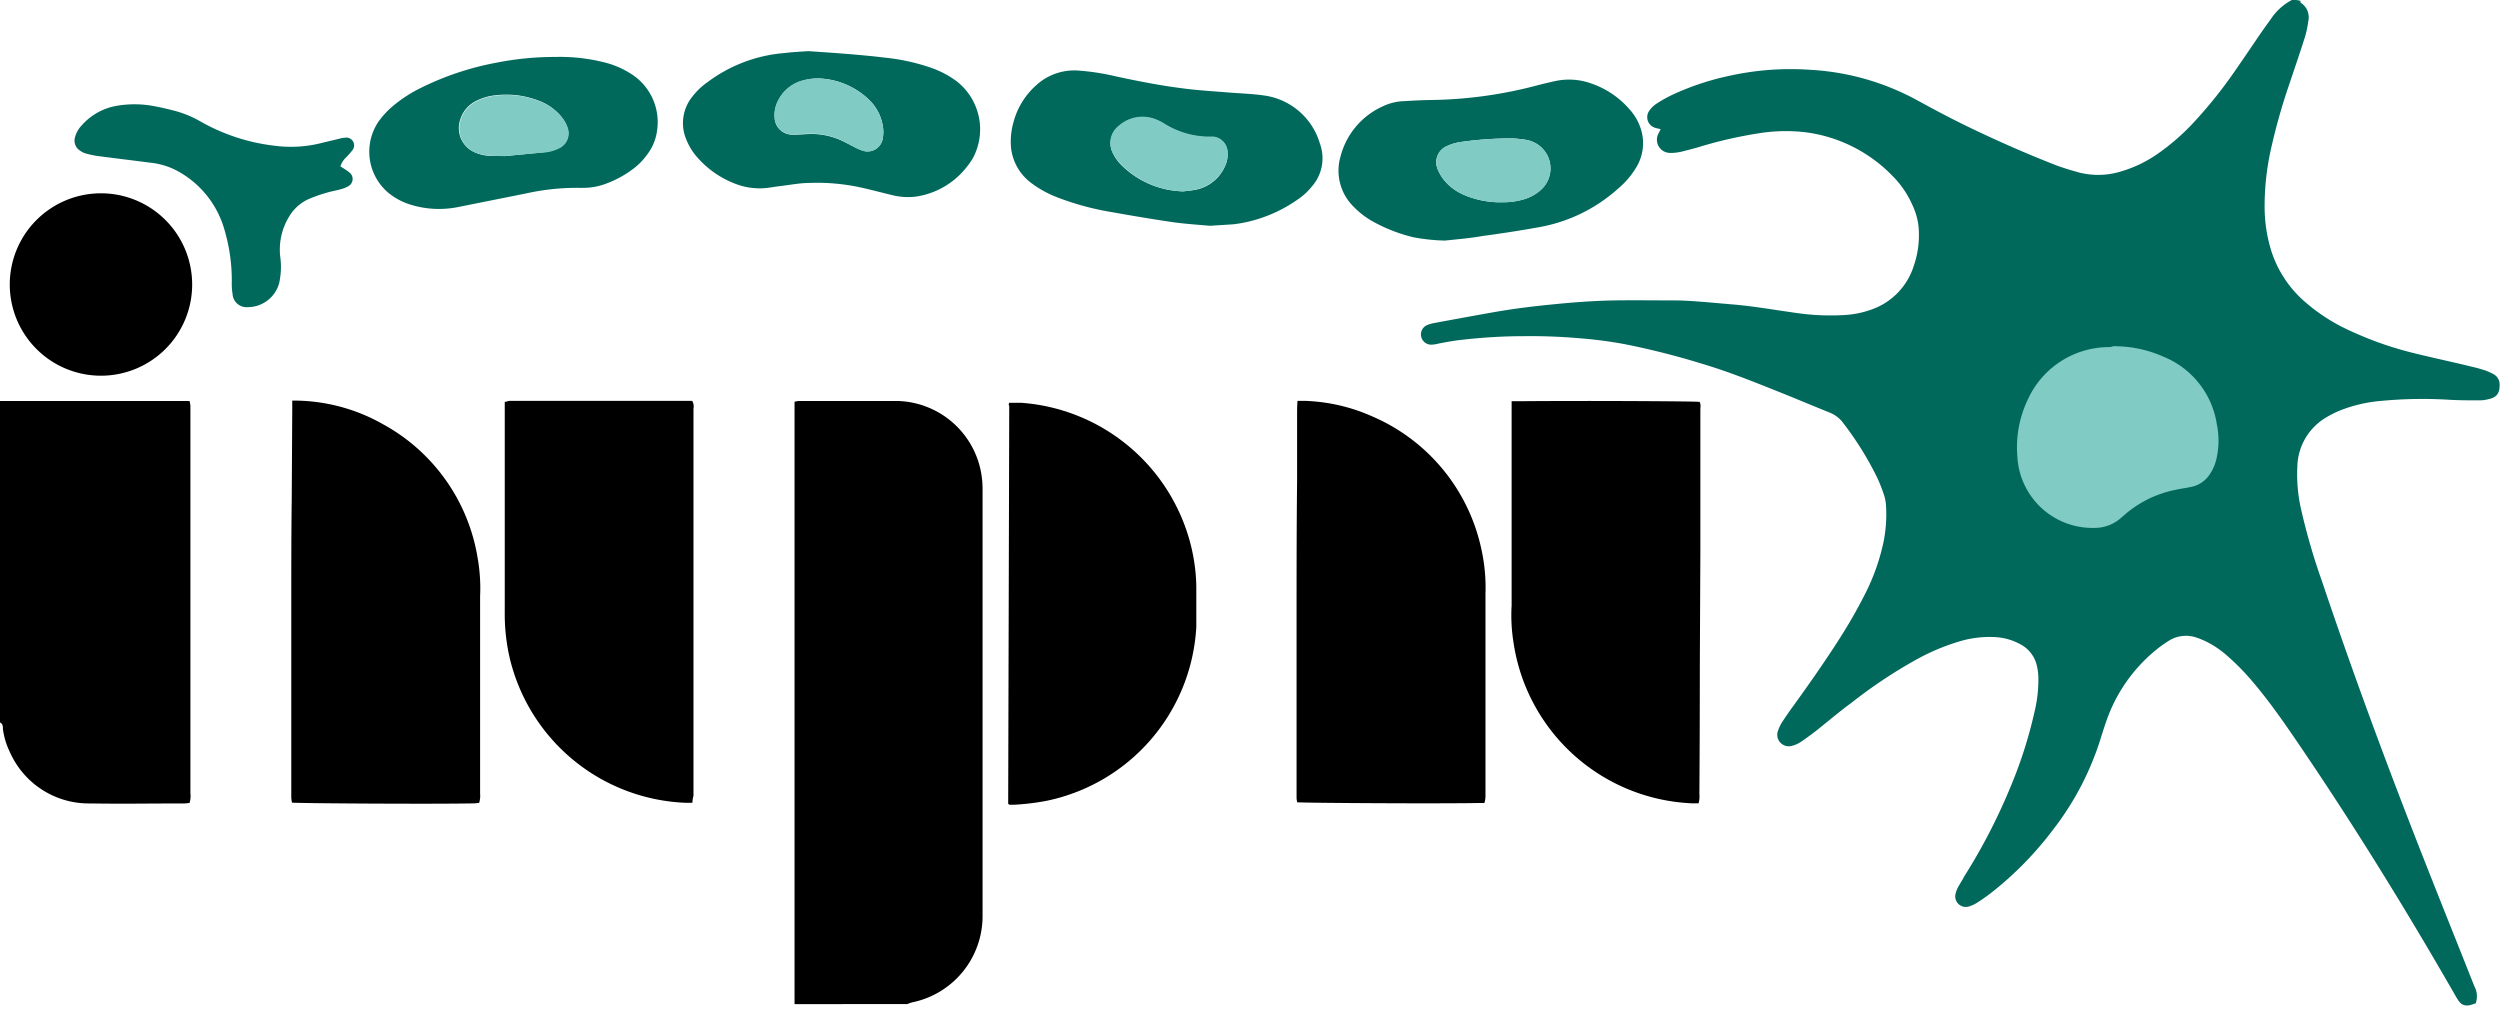 <svg xmlns="http://www.w3.org/2000/svg" viewBox="0 0 284 115" class="logo"><defs><style>            .main-matter, .matter {            fill: #00695c;            }            .main-matter {            stroke: #00695c;            }            .nuclei {            fill: #80cbc4;            }            .letters {            fill: #000;            }        </style></defs><path class="main-matter" d="M275,14.17c0,.05.06.12.1.14a1.47,1.47,0,0,1,.79,1.72,10.44,10.44,0,0,1-.35,1.68c-.55,1.74-1.14,3.46-1.72,5.19a69.53,69.53,0,0,0-2.19,7.74,30.41,30.41,0,0,0-.7,6.45,17.49,17.49,0,0,0,.78,5.23A13.32,13.32,0,0,0,275.31,48,21.23,21.23,0,0,0,281,51.73a39.91,39.91,0,0,0,7.34,2.56c2.18.54,4.38,1,6.58,1.54.47.11.94.24,1.4.39a6.48,6.48,0,0,1,.85.38.84.84,0,0,1,.46.77c0,.71-.14,1-.85,1.15a3.66,3.66,0,0,1-.93.13c-1.11,0-2.22,0-3.33-.06a50.43,50.43,0,0,0-7.87.12,16.91,16.91,0,0,0-4.9,1.15,13.33,13.33,0,0,0-1.6.81,7.16,7.16,0,0,0-3.5,5.94,18.41,18.41,0,0,0,.43,5,72.73,72.73,0,0,0,2.38,8.21c3.09,9.19,6.42,18.3,9.92,27.34,2.43,6.28,4.95,12.52,7.43,18.78a1.84,1.84,0,0,1,.19,1.32c-.68.24-.9.18-1.22-.33-.14-.21-.26-.44-.39-.66-5.83-10.15-12-20.1-18.62-29.74-1.3-1.88-2.63-3.73-4.1-5.48a27.8,27.8,0,0,0-3.16-3.26,11.54,11.54,0,0,0-2.32-1.6,9.62,9.62,0,0,0-1.33-.56,4.15,4.15,0,0,0-3.55.39,14.88,14.88,0,0,0-1.66,1.2,18.56,18.56,0,0,0-5.73,8.37c-.17.48-.33,1-.48,1.46a32.41,32.41,0,0,1-5.51,10.66,38.05,38.05,0,0,1-6.88,7c-.49.38-1,.73-1.54,1.08a3.18,3.18,0,0,1-.77.36.7.7,0,0,1-.93-.84,2.63,2.63,0,0,1,.28-.7c.33-.57.67-1.13,1-1.69a66.77,66.77,0,0,0,5-9.82,51.18,51.18,0,0,0,2.71-8.55,16,16,0,0,0,.43-3.65A7,7,0,0,0,246,89a4.16,4.16,0,0,0-2.1-2.59,7.1,7.1,0,0,0-3-.86,12.36,12.36,0,0,0-4.06.44,25,25,0,0,0-5.36,2.25,55.77,55.77,0,0,0-7.25,4.84c-1.36,1-2.69,2.12-4,3.17-.56.44-1.14.86-1.73,1.26a2.63,2.63,0,0,1-.85.39.81.81,0,0,1-1-1.12,3.89,3.89,0,0,1,.46-.91c.39-.6.8-1.18,1.22-1.76,1.72-2.38,3.41-4.79,5-7.26a58.35,58.35,0,0,0,3.24-5.64,24.45,24.45,0,0,0,2.06-5.88,16.26,16.26,0,0,0,.27-4.51,5.4,5.4,0,0,0-.29-1.25,18.69,18.69,0,0,0-.69-1.75A36.69,36.69,0,0,0,224,61.48a4,4,0,0,0-1.71-1.37c-2.2-.89-4.38-1.81-6.58-2.68-2.67-1.07-5.35-2.12-8.12-2.94a88.31,88.31,0,0,0-8.79-2.22,47.44,47.44,0,0,0-4.91-.65,64.67,64.67,0,0,0-6.67-.26c-2.34,0-4.68.15-7,.41-.93.1-1.86.27-2.78.45a2.91,2.91,0,0,1-.59.1.67.67,0,0,1-.73-.46.65.65,0,0,1,.42-.82,3,3,0,0,1,.58-.17c2.27-.42,4.54-.84,6.81-1.24s4.34-.65,6.53-.87,4.66-.42,7-.46,4.91,0,7.36,0c2,.06,3.93.27,5.89.43,2.53.2,5,.65,7.55,1a27.1,27.1,0,0,0,5.55.22,10.88,10.88,0,0,0,2.93-.58,8.19,8.19,0,0,0,5.3-5.31,11.25,11.25,0,0,0,.58-4.64,8.22,8.22,0,0,0-.8-2.78,11.23,11.23,0,0,0-2.27-3.3,17.22,17.22,0,0,0-10.2-5.14,19.7,19.7,0,0,0-5,.05,49.45,49.45,0,0,0-7.51,1.7c-.65.18-1.32.36-2,.51a4.35,4.35,0,0,1-1,.08,1,1,0,0,1-.86-1.4c.09-.18.19-.36.27-.54s.14-.3.24-.51a4.06,4.06,0,0,0-.55-.23c-.21-.07-.45-.08-.66-.17a.76.76,0,0,1-.35-1.14,2.44,2.44,0,0,1,.66-.66,14.58,14.58,0,0,1,1.63-.93,29.52,29.52,0,0,1,6.47-2.18,31.64,31.64,0,0,1,9.1-.68,28.09,28.09,0,0,1,11.77,3.31c2,1.1,4.07,2.2,6.15,3.2,3.24,1.56,6.51,3,9.88,4.31.82.31,1.67.56,2.52.8a9.31,9.31,0,0,0,5.23-.12,14.73,14.73,0,0,0,4.29-2.09,25.94,25.94,0,0,0,4.24-3.73,52.6,52.6,0,0,0,4.83-6.1c.9-1.29,1.77-2.59,2.66-3.89.38-.56.79-1.11,1.19-1.67a5.91,5.91,0,0,1,2.2-2ZM254.27,53h-.34a10.15,10.15,0,0,0-9.39,6,12.53,12.53,0,0,0-1.17,6.41,8.55,8.55,0,0,0,8.78,8.13,4.48,4.48,0,0,0,3-1.14l.58-.5a12.53,12.53,0,0,1,5.5-2.65c.58-.13,1.17-.21,1.76-.33a3.31,3.31,0,0,0,2.15-1.43,5.3,5.3,0,0,0,.83-2,9.24,9.24,0,0,0,0-3.74,9.88,9.88,0,0,0-5.87-7.59A13.87,13.87,0,0,0,254.27,53Z" transform="translate(-14.17 -13.67)"></path><path class="letters" d="M104.43,127.74c0-.32,0-.63,0-.95V59.31a2.84,2.84,0,0,1,.52-.09c3.71,0,7.42,0,11.13,0a9.92,9.92,0,0,1,9.55,8.17,10.57,10.57,0,0,1,.16,1.87q0,24.23,0,48.45a10,10,0,0,1-8,9.83,3.86,3.86,0,0,0-.54.19Z" transform="translate(-14.17 -13.67)"></path><path class="letters" d="M14.17,59.22H35.7a4.25,4.25,0,0,1,.1.52c0,.22,0,.45,0,.68q0,21.66,0,43.33a2.94,2.94,0,0,1-.09,1.13,5.7,5.7,0,0,1-.58.06c-3.57,0-7.14.06-10.7,0a9.8,9.8,0,0,1-9.14-5.84,8.46,8.46,0,0,1-.79-2.62c0-.28,0-.57-.33-.74Z" transform="translate(-14.17 -13.67)"></path><path class="letters" d="M182.8,104.89l-.52,0c-4.4.09-19.82,0-20.75-.08a3.17,3.17,0,0,1-.07-.46c0-.26,0-.52,0-.77q0-9.63,0-19.26c0-5.34,0-10.67.06-16q0-3.76,0-7.53c0-.5,0-1,.05-1.58.34,0,.62,0,.9,0A20.41,20.41,0,0,1,170.12,61a21.23,21.23,0,0,1,12.35,15.13,20.15,20.15,0,0,1,.45,5c0,.91,0,1.82,0,2.73,0,6.65,0,13.3,0,20A3.19,3.19,0,0,1,182.8,104.89Z" transform="translate(-14.17 -13.67)"></path><path class="letters" d="M68.6,104.88l-.51.05c-4.5.1-19.85,0-20.75-.08a4.54,4.54,0,0,1-.08-.55q0-5.49,0-11,0-5.64,0-11.3c0-3.85,0-7.7.05-11.55l.06-10.27c0-.31,0-.61,0-1,.22,0,.38,0,.54,0a20.54,20.54,0,0,1,9.8,2.7A21.16,21.16,0,0,1,68.42,77a19.93,19.93,0,0,1,.29,4.43c0,.35,0,.69,0,1v21.4A2.68,2.68,0,0,1,68.6,104.88Z" transform="translate(-14.17 -13.67)"></path><path class="letters" d="M92.82,104.87c-.27,0-.49,0-.71,0A21.41,21.41,0,0,1,72.05,88.32a22.35,22.35,0,0,1-.54-5.09c0-3.6,0-7.19,0-10.79V59.32c.19,0,.35-.09.51-.11H92.8a1.21,1.21,0,0,1,.15.87c0,2.89,0,5.77,0,8.65q0,6.17,0,12.32,0,9.28,0,18.57c0,1.49,0,3,0,4.45C92.87,104.33,92.84,104.59,92.82,104.87Z" transform="translate(-14.17 -13.67)"></path><path class="letters" d="M185.91,59.25c.33,0,.55,0,.78,0,7.88-.07,19.77,0,20.54.07.19.28.1.6.1.91q0,3.77,0,7.53v8.81l-.06,12.93q0,7.19-.05,14.37a3,3,0,0,1-.09,1.06c-.23,0-.46,0-.68,0A21.42,21.42,0,0,1,186.1,86.63a19.48,19.48,0,0,1-.21-4.18c0-.34,0-.68,0-1V59.25Z" transform="translate(-14.17 -13.67)"></path><path class="letters" d="M128.8,59.43c.51,0,1,0,1.41,0a21.46,21.46,0,0,1,19.18,15.94,20.82,20.82,0,0,1,.68,4.9c0,1.54,0,3.09,0,4.62a21.36,21.36,0,0,1-17,19.75,26.83,26.83,0,0,1-3.56.44,5,5,0,0,1-.69,0c-.08-.07-.11-.09-.12-.11a.29.29,0,0,1,0-.09l.12-45.1C128.73,59.68,128.77,59.6,128.8,59.43Z" transform="translate(-14.17 -13.67)"></path><path class="matter" d="M178.31,41a21.61,21.61,0,0,1-3.59-.38A18.22,18.22,0,0,1,170,38.76a9.26,9.26,0,0,1-2-1.55,5.74,5.74,0,0,1-1.55-5.75,8.61,8.61,0,0,1,4.8-5.71,6.1,6.1,0,0,1,2.39-.59c1.05-.06,2.11-.12,3.16-.13a49.34,49.34,0,0,0,11.91-1.64c.69-.18,1.39-.35,2.08-.5a7.44,7.44,0,0,1,4.05.23,10.07,10.07,0,0,1,4.54,3.08,5.94,5.94,0,0,1,1.35,2.74,5.31,5.31,0,0,1-.66,3.71,9.69,9.69,0,0,1-2.1,2.46A18.17,18.17,0,0,1,189,39.48q-3.19.57-6.41,1C181.13,40.74,179.62,40.86,178.31,41Zm6.46-4.36a7.9,7.9,0,0,0,2.64-.37,5,5,0,0,0,1.77-1,3.27,3.27,0,0,0-1-5.53,3.08,3.08,0,0,0-.57-.17,14.68,14.68,0,0,0-1.61-.18,41.31,41.31,0,0,0-5.88.41,5.62,5.62,0,0,0-1.55.45,2,2,0,0,0-1.08,2.64,5,5,0,0,0,.68,1.18,5.9,5.9,0,0,0,2.22,1.7A10.49,10.49,0,0,0,184.77,36.65Z" transform="translate(-14.17 -13.67)"></path><path class="matter" d="M151.62,39.32c-1.32-.12-2.78-.21-4.21-.41-2.32-.34-4.62-.73-6.92-1.14a31.32,31.32,0,0,1-6.26-1.7,12.07,12.07,0,0,1-2.84-1.56,5.76,5.76,0,0,1-2.36-4,8,8,0,0,1,.25-2.88,8.55,8.55,0,0,1,2.52-4.2,6.41,6.41,0,0,1,4.93-1.74,27.06,27.06,0,0,1,4.22.66c2.65.57,5.31,1.09,8,1.41,1.56.19,3.13.28,4.69.41,1.36.11,2.74.15,4.09.34a7.7,7.7,0,0,1,6.39,5.5,4.84,4.84,0,0,1-.91,4.83,7,7,0,0,1-1.42,1.35,16.16,16.16,0,0,1-6.46,2.8c-.4.07-.79.14-1.19.17C153.35,39.21,152.55,39.26,151.62,39.32Zm-3-3.91c.41-.06.95-.09,1.48-.21a4.58,4.58,0,0,0,3.24-2.67,3,3,0,0,0,.28-1.5A1.79,1.79,0,0,0,152,29.25c-.22,0-.45,0-.68,0a9.69,9.69,0,0,1-4.71-1.38,6.33,6.33,0,0,0-1.06-.56,4.07,4.07,0,0,0-4.25.69,2.45,2.45,0,0,0-.62,3.23,4.74,4.74,0,0,0,.69,1A10.31,10.31,0,0,0,148.62,35.41Z" transform="translate(-14.17 -13.67)"></path><path class="matter" d="M106,19.48c1.44.1,3,.2,4.45.32s2.79.24,4.17.41A23.29,23.29,0,0,1,120,21.39a10.81,10.81,0,0,1,2.79,1.47,6.92,6.92,0,0,1,2.1,8.37,5.56,5.56,0,0,1-.71,1.16A9,9,0,0,1,118.25,36a7.28,7.28,0,0,1-2.79-.18c-1.14-.27-2.27-.58-3.41-.83a23.11,23.11,0,0,0-5.86-.54c-1.14,0-2.27.23-3.4.36-.54.06-1.07.17-1.61.22a7.55,7.55,0,0,1-3.52-.5,10.88,10.88,0,0,1-4.13-2.82,6.88,6.88,0,0,1-1.38-2.15,4.78,4.78,0,0,1,.62-4.85A7.85,7.85,0,0,1,94.55,23a16.78,16.78,0,0,1,8.68-3.3C104.14,19.59,105.05,19.54,106,19.48Zm1.06,3.1a6.57,6.57,0,0,0-2,.34,4.38,4.38,0,0,0-2.46,2.13,3.54,3.54,0,0,0-.43,2,2,2,0,0,0,2,1.92q.81,0,1.62-.06a8.21,8.21,0,0,1,4.22.84l1.22.62a5.49,5.49,0,0,0,.86.38,1.75,1.75,0,0,0,2.37-1.41,3.88,3.88,0,0,0,0-1.36A5.31,5.31,0,0,0,113,25.11,8.65,8.65,0,0,0,107.09,22.58Z" transform="translate(-14.17 -13.67)"></path><path class="matter" d="M77.23,20.14a20.62,20.62,0,0,1,5.45.58,10.1,10.1,0,0,1,3,1.23,6.48,6.48,0,0,1,3.12,6.64,5.6,5.6,0,0,1-1.07,2.58,7.4,7.4,0,0,1-1.46,1.55,11.92,11.92,0,0,1-3.52,1.91,7.34,7.34,0,0,1-2.18.38H80a26.43,26.43,0,0,0-6,.62l-7.79,1.56a10.93,10.93,0,0,1-5.33-.25,7.35,7.35,0,0,1-2.63-1.4,6.11,6.11,0,0,1-1.12-8,9.54,9.54,0,0,1,1.6-1.76,15.51,15.51,0,0,1,3.14-2.07,32.76,32.76,0,0,1,8.81-2.94A33.83,33.83,0,0,1,77.23,20.14ZM71.53,31.4c1.47-.14,3-.28,4.42-.44a4.66,4.66,0,0,0,1.64-.45,1.88,1.88,0,0,0,1-2.44,4,4,0,0,0-.79-1.3,6.08,6.08,0,0,0-2.3-1.61,10.21,10.21,0,0,0-5-.67,6.21,6.21,0,0,0-2.21.63,3.52,3.52,0,0,0-1.84,2.14A3,3,0,0,0,68.16,31a4.69,4.69,0,0,0,1.32.35C70.15,31.39,70.84,31.38,71.53,31.4Z" transform="translate(-14.17 -13.67)"></path><path class="letters" d="M36,46A10.36,10.36,0,1,1,25.66,35.63,10.36,10.36,0,0,1,36,46Z" transform="translate(-14.17 -13.67)"></path><path class="matter" d="M52.84,32.57c.22.14.41.25.59.38a3.2,3.2,0,0,1,.54.41.93.93,0,0,1-.16,1.42,3.39,3.39,0,0,1-.94.39c-.52.15-1.06.23-1.58.39a17,17,0,0,0-1.93.67A4.92,4.92,0,0,0,47,38.3,7.16,7.16,0,0,0,46,42.79a8.52,8.52,0,0,1-.12,3.06,3.7,3.7,0,0,1-3.54,2.71,1.59,1.59,0,0,1-1.75-1.49,6.83,6.83,0,0,1-.09-1.28,20.31,20.31,0,0,0-.8-5.91,11,11,0,0,0-5.45-6.83,8.41,8.41,0,0,0-3.1-.91c-1.89-.25-3.79-.47-5.68-.72A10.07,10.07,0,0,1,24,31.13a2.13,2.13,0,0,1-.76-.36,1.35,1.35,0,0,1-.55-1.51,3.19,3.19,0,0,1,.8-1.39,6.85,6.85,0,0,1,4-2.19,11.9,11.9,0,0,1,4.25.06c.75.14,1.5.32,2.25.51A12.3,12.3,0,0,1,37,27.5a22.2,22.2,0,0,0,8.48,2.74,14.2,14.2,0,0,0,5.35-.36l2-.48a3.13,3.13,0,0,1,.59-.09.88.88,0,0,1,.79,1.42c-.21.27-.44.52-.67.77A2.38,2.38,0,0,0,52.84,32.57Z" transform="translate(-14.17 -13.67)"></path><path class="nuclei" d="M254.27,53a13.87,13.87,0,0,1,5.81,1.25A9.88,9.88,0,0,1,266,61.86a9.24,9.24,0,0,1,0,3.74,5.3,5.3,0,0,1-.83,2A3.31,3.31,0,0,1,263,69c-.59.12-1.18.2-1.76.33A12.53,12.53,0,0,0,255.7,72l-.58.5a4.48,4.48,0,0,1-3,1.14,8.55,8.55,0,0,1-8.78-8.13,12.53,12.53,0,0,1,1.17-6.41,10.15,10.15,0,0,1,9.39-6Z" transform="translate(-14.17 -13.67)"></path><path class="nuclei" d="M184.77,36.65a10.49,10.49,0,0,1-4.38-.88,5.9,5.9,0,0,1-2.22-1.7,5,5,0,0,1-.68-1.18,2,2,0,0,1,1.08-2.64,5.62,5.62,0,0,1,1.55-.45,41.31,41.31,0,0,1,5.88-.41,14.68,14.68,0,0,1,1.61.18,3.08,3.08,0,0,1,.57.17,3.27,3.27,0,0,1,1,5.53,5,5,0,0,1-1.77,1A7.9,7.9,0,0,1,184.77,36.65Z" transform="translate(-14.17 -13.67)"></path><path class="nuclei" d="M148.62,35.41a10.31,10.31,0,0,1-7.27-3.25,4.74,4.74,0,0,1-.69-1,2.45,2.45,0,0,1,.62-3.23,4.07,4.07,0,0,1,4.25-.69,6.33,6.33,0,0,1,1.06.56,9.69,9.69,0,0,0,4.71,1.38c.23,0,.46,0,.68,0A1.79,1.79,0,0,1,153.62,31a3,3,0,0,1-.28,1.5,4.58,4.58,0,0,1-3.24,2.67C149.57,35.32,149,35.35,148.62,35.41Z" transform="translate(-14.17 -13.67)"></path><path class="nuclei" d="M107.09,22.58a8.65,8.65,0,0,1,5.9,2.53A5.31,5.31,0,0,1,114.46,28a3.88,3.88,0,0,1,0,1.36,1.75,1.75,0,0,1-2.37,1.41,5.49,5.49,0,0,1-.86-.38L110,29.72a8.21,8.21,0,0,0-4.22-.84q-.81,0-1.62.06a2,2,0,0,1-2-1.92,3.54,3.54,0,0,1,.43-2,4.38,4.38,0,0,1,2.46-2.13A6.57,6.57,0,0,1,107.09,22.58Z" transform="translate(-14.17 -13.67)"></path><path class="nuclei" d="M71.53,31.4c-.69,0-1.38,0-2-.09A4.69,4.69,0,0,1,68.16,31a3,3,0,0,1-1.66-3.7,3.52,3.52,0,0,1,1.84-2.14,6.21,6.21,0,0,1,2.21-.63,10.21,10.21,0,0,1,5,.67,6.08,6.08,0,0,1,2.3,1.61,4,4,0,0,1,.79,1.3,1.88,1.88,0,0,1-1,2.44A4.66,4.66,0,0,1,76,31C74.48,31.12,73,31.26,71.53,31.4Z" transform="translate(-14.17 -13.67)"></path></svg>